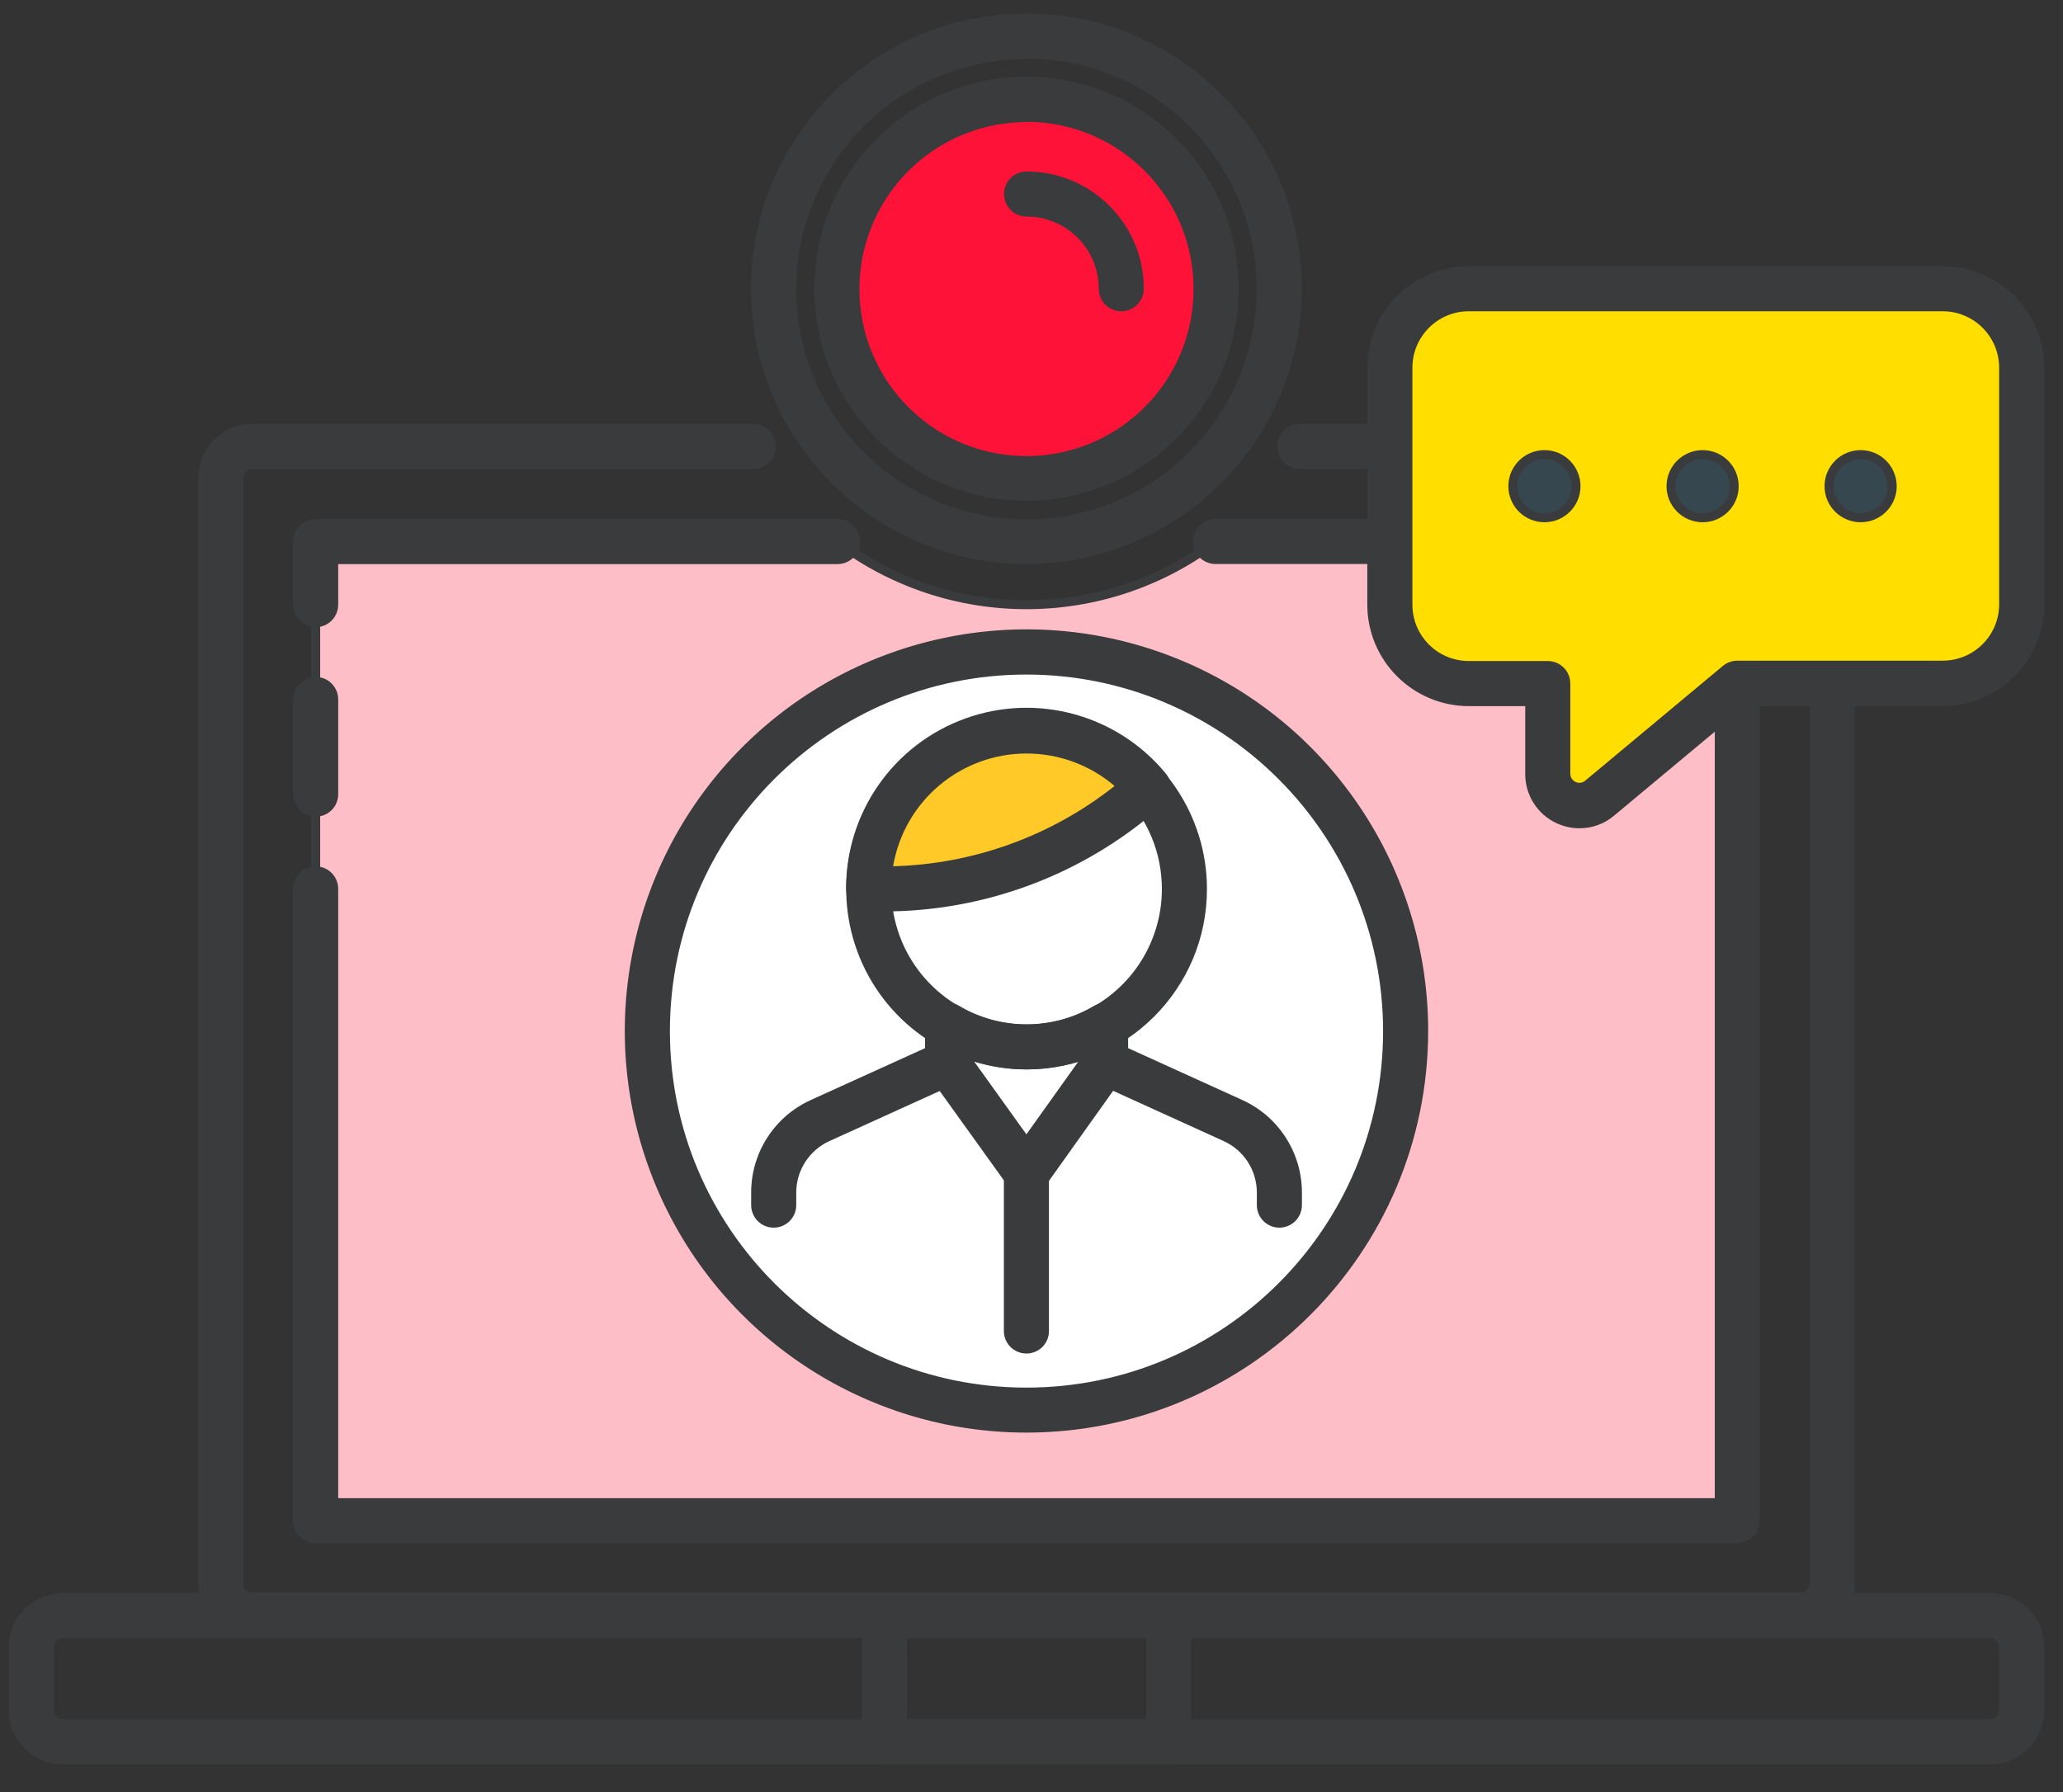 <?xml version="1.0" encoding="UTF-8"?>
<svg width="61px" height="53px" viewBox="0 0 61 53" version="1.1" xmlns="http://www.w3.org/2000/svg" xmlns:xlink="http://www.w3.org/1999/xlink">
    <rect x="0" y="0" width="61" height="53" fill="#333333" stroke="none"/>
    <!-- Generator: sketchtool 59.1 (101010) - https://sketch.com -->
    <title>07EF0316-F75D-4274-8299-64C854266A89</title>
    <desc>Created with sketchtool.</desc>
    <g id="Landing-Page-Students" stroke="none" stroke-width="1" fill="none" fill-rule="evenodd">
        <g id="Landing-Page---Teachers-WITH-students" transform="translate(-145, -4427)">
            <g id="Section-Features" transform="translate(0, 3759)">
                <g id="Benefits-3" transform="translate(128, 640)">
                    <g id="Feature-1">
                        <g id="16_Illustration_video" transform="translate(16, 24)">
                            <rect id="Rectangle" x="0" y="0" width="64" height="64"></rect>
                            <path d="M36.941,20.013 C33.633,22.505 29.074,22.505 25.765,20.013 L10.333,20.013 L10.333,48.973 L52.371,48.973 L52.371,20.013 L36.941,20.013 Z" id="Path" fill="#FEBEC8" fill-rule="nonzero"></path>
                            <path d="M52.504,49.107 L10.2,49.107 L10.2,19.88 L25.808,19.88 L25.845,19.907 C29.107,22.363 33.6,22.363 36.861,19.907 L36.896,19.88 L52.504,19.88 L52.504,49.107 Z M10.467,48.84 L52.237,48.84 L52.237,20.147 L36.984,20.147 C33.643,22.639 29.061,22.639 25.72,20.147 L10.467,20.147 L10.467,48.84 Z" id="Shape" fill="#3A3B3C" fill-rule="nonzero"></path>
                            <path d="M59.845,56.179 L2.861,56.179 C1.978,56.179 1.261,55.462 1.261,54.579 L1.261,52.712 C1.261,51.828 1.978,51.112 2.861,51.112 L59.845,51.112 C60.729,51.112 61.445,51.828 61.445,52.712 L61.445,54.579 C61.445,55.462 60.729,56.179 59.845,56.179 Z M2.861,52.445 C2.714,52.445 2.595,52.565 2.595,52.712 L2.595,54.579 C2.595,54.726 2.714,54.845 2.861,54.845 L59.845,54.845 C59.993,54.845 60.112,54.726 60.112,54.579 L60.112,52.712 C60.112,52.565 59.993,52.445 59.845,52.445 L2.861,52.445 Z" id="Shape" fill="#3A3B3C" fill-rule="nonzero"></path>
                            <path d="M35.555,56.179 L27.149,56.179 C26.781,56.179 26.483,55.88 26.483,55.512 L26.483,51.779 C26.482,51.602 26.552,51.432 26.677,51.306 C26.802,51.181 26.972,51.111 27.149,51.112 L35.555,51.112 C35.732,51.111 35.902,51.181 36.027,51.306 C36.152,51.432 36.222,51.602 36.221,51.779 L36.221,55.512 C36.221,55.88 35.923,56.179 35.555,56.179 L35.555,56.179 Z M27.821,54.845 L34.893,54.845 L34.893,52.445 L27.816,52.445 L27.821,54.845 Z" id="Shape" fill="#3A3B3C" fill-rule="nonzero"></path>
                            <path d="M31.352,45.901 C30.984,45.901 30.685,45.603 30.685,45.235 L30.685,41.003 C30.685,40.634 30.984,40.336 31.352,40.336 C31.72,40.336 32.019,40.634 32.019,41.003 L32.019,45.235 C32.019,45.603 31.72,45.901 31.352,45.901 Z" id="Path" fill="#3A3B3C" fill-rule="nonzero"></path>
                            <path d="M31.352,20.68 C26.856,20.681 23.21,17.038 23.208,12.542 C23.206,8.046 26.849,4.4 31.345,4.397 C35.841,4.395 39.488,8.037 39.491,12.533 C39.489,17.029 35.848,20.674 31.352,20.68 Z M31.352,5.747 C28.596,5.746 26.112,7.406 25.058,9.952 C24.005,12.499 24.591,15.429 26.542,17.375 C28.493,19.321 31.425,19.899 33.969,18.839 C36.512,17.778 38.166,15.289 38.157,12.533 C38.15,8.779 35.107,5.738 31.352,5.733 L31.352,5.747 Z" id="Shape" fill="#3A3B3C" fill-rule="nonzero"></path>
                            <path d="M10.333,22.549 C9.965,22.549 9.667,22.251 9.667,21.883 L9.667,20.016 C9.667,19.648 9.965,19.349 10.333,19.349 L25.765,19.349 C26.134,19.349 26.432,19.648 26.432,20.016 C26.432,20.384 26.134,20.683 25.765,20.683 L11,20.683 L11,21.885 C10.999,22.252 10.7,22.549 10.333,22.549 L10.333,22.549 Z" id="Path" fill="#3A3B3C" fill-rule="nonzero"></path>
                            <path d="M10.333,28.152 C10.156,28.153 9.986,28.083 9.861,27.958 C9.736,27.832 9.666,27.662 9.667,27.485 L9.667,24.685 C9.667,24.317 9.965,24.019 10.333,24.019 C10.702,24.019 11,24.317 11,24.685 L11,27.485 C11.001,27.662 10.931,27.832 10.806,27.958 C10.68,28.083 10.51,28.153 10.333,28.152 Z" id="Path" fill="#3A3B3C" fill-rule="nonzero"></path>
                            <path d="M52.371,49.64 L10.333,49.64 C9.965,49.64 9.667,49.342 9.667,48.973 L9.667,30.288 C9.667,29.92 9.965,29.621 10.333,29.621 C10.702,29.621 11,29.92 11,30.288 L11,48.307 L51.704,48.307 L51.704,20.68 L36.941,20.68 C36.573,20.68 36.275,20.382 36.275,20.013 C36.275,19.645 36.573,19.347 36.941,19.347 L52.371,19.347 C52.739,19.347 53.037,19.645 53.037,20.013 L53.037,48.973 C53.037,49.15 52.967,49.32 52.842,49.445 C52.717,49.57 52.547,49.64 52.371,49.64 L52.371,49.64 Z" id="Path" fill="#3A3B3C" fill-rule="nonzero"></path>
                            <path d="M54.24,52.443 L8.464,52.443 C7.58,52.443 6.864,51.726 6.864,50.843 L6.864,18.133 C6.864,17.25 7.58,16.533 8.464,16.533 L23.269,16.533 C23.638,16.533 23.936,16.832 23.936,17.2 C23.936,17.568 23.638,17.867 23.269,17.867 L8.464,17.867 C8.317,17.867 8.197,17.986 8.197,18.133 L8.197,50.84 C8.197,50.987 8.317,51.107 8.464,51.107 L54.24,51.107 C54.387,51.107 54.507,50.987 54.507,50.84 L54.507,18.133 C54.507,17.986 54.387,17.867 54.24,17.867 L39.435,17.867 C39.066,17.867 38.768,17.568 38.768,17.2 C38.768,16.832 39.066,16.533 39.435,16.533 L54.24,16.533 C55.124,16.533 55.84,17.25 55.84,18.133 L55.84,50.84 C55.841,51.265 55.672,51.672 55.372,51.973 C55.072,52.274 54.665,52.443 54.24,52.443 L54.24,52.443 Z" id="Path" fill="#3A3B3C" fill-rule="nonzero"></path>
                            <circle id="Oval" fill="#FE1238" fill-rule="nonzero" cx="31.352" cy="12.539" r="5.605"></circle>
                            <path d="M31.352,18.811 C27.889,18.811 25.081,16.004 25.08,12.54 C25.079,9.077 27.885,6.269 31.348,6.267 C34.812,6.265 37.621,9.07 37.624,12.533 C37.623,15.998 34.816,18.806 31.352,18.811 Z M31.352,7.611 C29.353,7.611 27.551,8.816 26.788,10.663 C26.024,12.511 26.45,14.636 27.866,16.047 C29.281,17.458 31.408,17.877 33.253,17.107 C35.098,16.338 36.297,14.532 36.291,12.533 C36.285,9.81 34.076,7.604 31.352,7.603 L31.352,7.611 Z" id="Shape" fill="#3A3B3C" fill-rule="nonzero"></path>
                            <path d="M34.155,13.205 C33.978,13.206 33.808,13.136 33.682,13.011 C33.557,12.886 33.487,12.716 33.488,12.539 C33.488,11.36 32.533,10.405 31.355,10.405 C30.986,10.405 30.688,10.107 30.688,9.739 C30.688,9.37 30.986,9.072 31.355,9.072 C33.269,9.072 34.821,10.624 34.821,12.539 C34.822,12.716 34.752,12.886 34.627,13.011 C34.502,13.136 34.332,13.206 34.155,13.205 Z" id="Path" fill="#3A3B3C" fill-rule="nonzero"></path>
                            <path d="M58.443,12.533 L44.429,12.533 C43.14,12.535 42.096,13.58 42.096,14.869 L42.096,21.883 C42.096,23.171 43.141,24.216 44.429,24.216 L46.765,24.216 L46.765,26.883 C46.767,27.245 46.977,27.574 47.305,27.727 C47.633,27.881 48.02,27.831 48.299,27.6 L52.371,24.205 L58.443,24.205 C59.732,24.205 60.777,23.161 60.779,21.872 L60.779,14.875 C60.78,14.254 60.535,13.659 60.096,13.219 C59.658,12.78 59.063,12.533 58.443,12.533 Z" id="Path" fill="#FFDE00" fill-rule="nonzero"></path>
                            <path d="M47.704,28.496 C47.468,28.495 47.235,28.443 47.021,28.344 C46.458,28.081 46.098,27.515 46.099,26.893 L46.099,24.883 L44.429,24.883 C42.774,24.88 41.432,23.538 41.429,21.883 L41.429,14.875 C41.431,13.218 42.773,11.875 44.429,11.872 L58.443,11.872 C60.1,11.873 61.444,13.217 61.445,14.875 L61.445,21.883 C61.442,23.539 60.099,24.881 58.443,24.883 L52.611,24.883 L48.725,28.123 C48.44,28.364 48.078,28.496 47.704,28.496 Z M44.429,13.205 C43.508,13.207 42.763,13.954 42.763,14.875 L42.763,21.883 C42.763,22.803 43.509,23.549 44.429,23.549 L46.765,23.549 C47.134,23.549 47.432,23.848 47.432,24.216 L47.432,26.883 C47.432,26.987 47.492,27.082 47.587,27.125 C47.681,27.17 47.792,27.155 47.872,27.088 L51.944,23.693 C52.064,23.594 52.215,23.539 52.371,23.539 L58.443,23.539 C59.364,23.539 60.111,22.793 60.112,21.872 L60.112,14.875 C60.111,13.953 59.364,13.207 58.443,13.205 L44.429,13.205 Z" id="Shape" fill="#3A3B3C" fill-rule="nonzero"></path>
                            <circle id="Oval" fill="#37474F" fill-rule="nonzero" cx="46.675" cy="18.379" r="1"></circle>
                            <path d="M46.667,19.445 C46.078,19.445 45.6,18.968 45.6,18.379 C45.6,17.79 46.078,17.312 46.667,17.312 C47.256,17.312 47.733,17.79 47.733,18.379 C47.733,18.968 47.256,19.445 46.667,19.445 Z M46.667,17.579 C46.225,17.579 45.867,17.937 45.867,18.379 C45.867,18.82 46.225,19.179 46.667,19.179 C47.108,19.179 47.467,18.82 47.467,18.379 C47.467,17.937 47.108,17.579 46.667,17.579 Z" id="Shape" fill="#3A3B3C" fill-rule="nonzero"></path>
                            <circle id="Oval" fill="#37474F" fill-rule="nonzero" cx="51.344" cy="18.379" r="1"></circle>
                            <path d="M51.344,19.445 C50.755,19.445 50.277,18.968 50.277,18.379 C50.277,17.79 50.755,17.312 51.344,17.312 C51.933,17.312 52.411,17.79 52.411,18.379 C52.411,18.968 51.933,19.445 51.344,19.445 Z M51.344,17.579 C50.902,17.579 50.544,17.937 50.544,18.379 C50.544,18.82 50.902,19.179 51.344,19.179 C51.786,19.179 52.144,18.82 52.144,18.379 C52.144,17.937 51.786,17.579 51.344,17.579 L51.344,17.579 Z" id="Shape" fill="#3A3B3C" fill-rule="nonzero"></path>
                            <circle id="Oval" fill="#37474F" fill-rule="nonzero" cx="56.016" cy="18.379" r="1"></circle>
                            <path d="M56.016,19.445 C55.427,19.445 54.949,18.968 54.949,18.379 C54.949,17.79 55.427,17.312 56.016,17.312 C56.605,17.312 57.083,17.79 57.083,18.379 C57.083,18.968 56.605,19.445 56.016,19.445 Z M56.016,17.579 C55.574,17.579 55.216,17.937 55.216,18.379 C55.216,18.82 55.574,19.179 56.016,19.179 C56.458,19.179 56.816,18.82 56.816,18.379 C56.816,17.937 56.458,17.579 56.016,17.579 Z" id="Shape" fill="#3A3B3C" fill-rule="nonzero"></path>
                            <circle id="Oval" fill="#FFFFFF" fill-rule="nonzero" cx="31.352" cy="34.493" r="11.211"></circle>
                            <path d="M31.352,46.368 C26.548,46.368 22.217,43.474 20.379,39.035 C18.54,34.597 19.557,29.488 22.954,26.091 C26.352,22.694 31.461,21.679 35.899,23.518 C40.337,25.357 43.23,29.689 43.229,34.493 C43.222,41.05 37.908,46.362 31.352,46.368 Z M31.352,23.949 C25.529,23.949 20.808,28.67 20.808,34.493 C20.808,40.317 25.529,45.037 31.352,45.037 C37.175,45.037 41.896,40.317 41.896,34.493 C41.89,28.672 37.173,23.955 31.352,23.949 Z" id="Shape" fill="#3A3B3C" fill-rule="nonzero"></path>
                            <path d="M31.355,35.627 C29.198,35.627 27.253,34.327 26.427,32.334 C25.602,30.341 26.058,28.047 27.583,26.522 C29.109,24.997 31.403,24.54 33.396,25.366 C35.389,26.191 36.688,28.136 36.688,30.293 C36.688,33.239 34.3,35.627 31.355,35.627 L31.355,35.627 Z M31.355,26.293 C29.737,26.293 28.278,27.268 27.659,28.763 C27.04,30.257 27.382,31.978 28.526,33.122 C29.67,34.266 31.391,34.608 32.885,33.989 C34.38,33.37 35.355,31.911 35.355,30.293 C35.357,29.231 34.936,28.212 34.186,27.46 C33.436,26.708 32.417,26.285 31.355,26.285 L31.355,26.293 Z" id="Shape" fill="#3A3B3C" fill-rule="nonzero"></path>
                            <path d="M34.595,27.589 L34.941,27.299 C33.685,25.78 31.61,25.214 29.756,25.884 C27.902,26.555 26.669,28.317 26.675,30.288 L27.115,30.288 C29.847,30.29 32.493,29.335 34.595,27.589 L34.595,27.589 Z" id="Path" fill="#FFCA28" fill-rule="nonzero"></path>
                            <path d="M27.125,30.955 L26.685,30.955 C26.317,30.955 26.019,30.656 26.019,30.288 C26.009,28.033 27.418,26.016 29.539,25.25 C31.659,24.483 34.032,25.133 35.467,26.872 C35.702,27.155 35.664,27.575 35.381,27.811 L35.035,28.101 C32.812,29.946 30.014,30.956 27.125,30.955 L27.125,30.955 Z M31.355,26.285 C29.402,26.284 27.733,27.693 27.408,29.619 C29.79,29.556 32.088,28.723 33.957,27.245 C33.232,26.625 32.309,26.285 31.355,26.285 L31.355,26.285 Z" id="Shape" fill="#3A3B3C" fill-rule="nonzero"></path>
                            <path d="M38.829,40.307 C38.461,40.307 38.163,40.008 38.163,39.64 L38.163,39.267 C38.162,38.612 37.78,38.018 37.184,37.747 L33.405,36.029 C33.183,35.934 33.03,35.726 33.005,35.486 C32.98,35.245 33.087,35.01 33.284,34.871 C33.482,34.732 33.74,34.711 33.957,34.816 L37.736,36.533 C38.807,37.021 39.495,38.089 39.496,39.267 L39.496,39.64 C39.496,39.817 39.426,39.986 39.301,40.111 C39.176,40.236 39.006,40.307 38.829,40.307 L38.829,40.307 Z" id="Path" fill="#3A3B3C" fill-rule="nonzero"></path>
                            <path d="M23.877,40.307 C23.509,40.307 23.211,40.008 23.211,39.64 L23.211,39.267 C23.211,38.089 23.899,37.021 24.971,36.533 L28.736,34.824 C28.954,34.719 29.211,34.74 29.409,34.879 C29.607,35.018 29.714,35.253 29.689,35.494 C29.664,35.734 29.51,35.942 29.288,36.037 L25.523,37.747 C24.927,38.019 24.545,38.612 24.544,39.267 L24.544,39.64 C24.544,40.008 24.246,40.307 23.877,40.307 L23.877,40.307 Z" id="Path" fill="#3A3B3C" fill-rule="nonzero"></path>
                            <path d="M31.349,39.36 C31.139,39.36 30.942,39.261 30.816,39.093 L28.477,35.835 C28.397,35.721 28.353,35.585 28.352,35.445 L28.352,34.32 C28.352,34.081 28.48,33.861 28.687,33.742 C28.894,33.623 29.148,33.624 29.355,33.744 C30.585,34.484 32.124,34.484 33.355,33.744 C33.561,33.627 33.815,33.627 34.021,33.744 C34.229,33.863 34.357,34.083 34.357,34.323 L34.357,35.427 C34.358,35.566 34.314,35.701 34.232,35.813 L31.901,39.085 C31.774,39.252 31.577,39.35 31.368,39.352 L31.349,39.36 Z M29.8,35.387 L31.349,37.547 L32.885,35.395 C31.88,35.705 30.804,35.703 29.8,35.387 Z" id="Shape" fill="#3A3B3C" fill-rule="nonzero"></path>
                            <path d="M31.349,44.029 C30.981,44.029 30.683,43.731 30.683,43.363 L30.683,38.693 C30.683,38.325 30.981,38.027 31.349,38.027 C31.718,38.027 32.016,38.325 32.016,38.693 L32.016,43.363 C32.017,43.54 31.947,43.71 31.822,43.835 C31.696,43.96 31.526,44.03 31.349,44.029 L31.349,44.029 Z" id="Path" fill="#3A3B3C" fill-rule="nonzero"></path>
                        </g>
                    </g>
                </g>
            </g>
        </g>
    </g>
</svg>